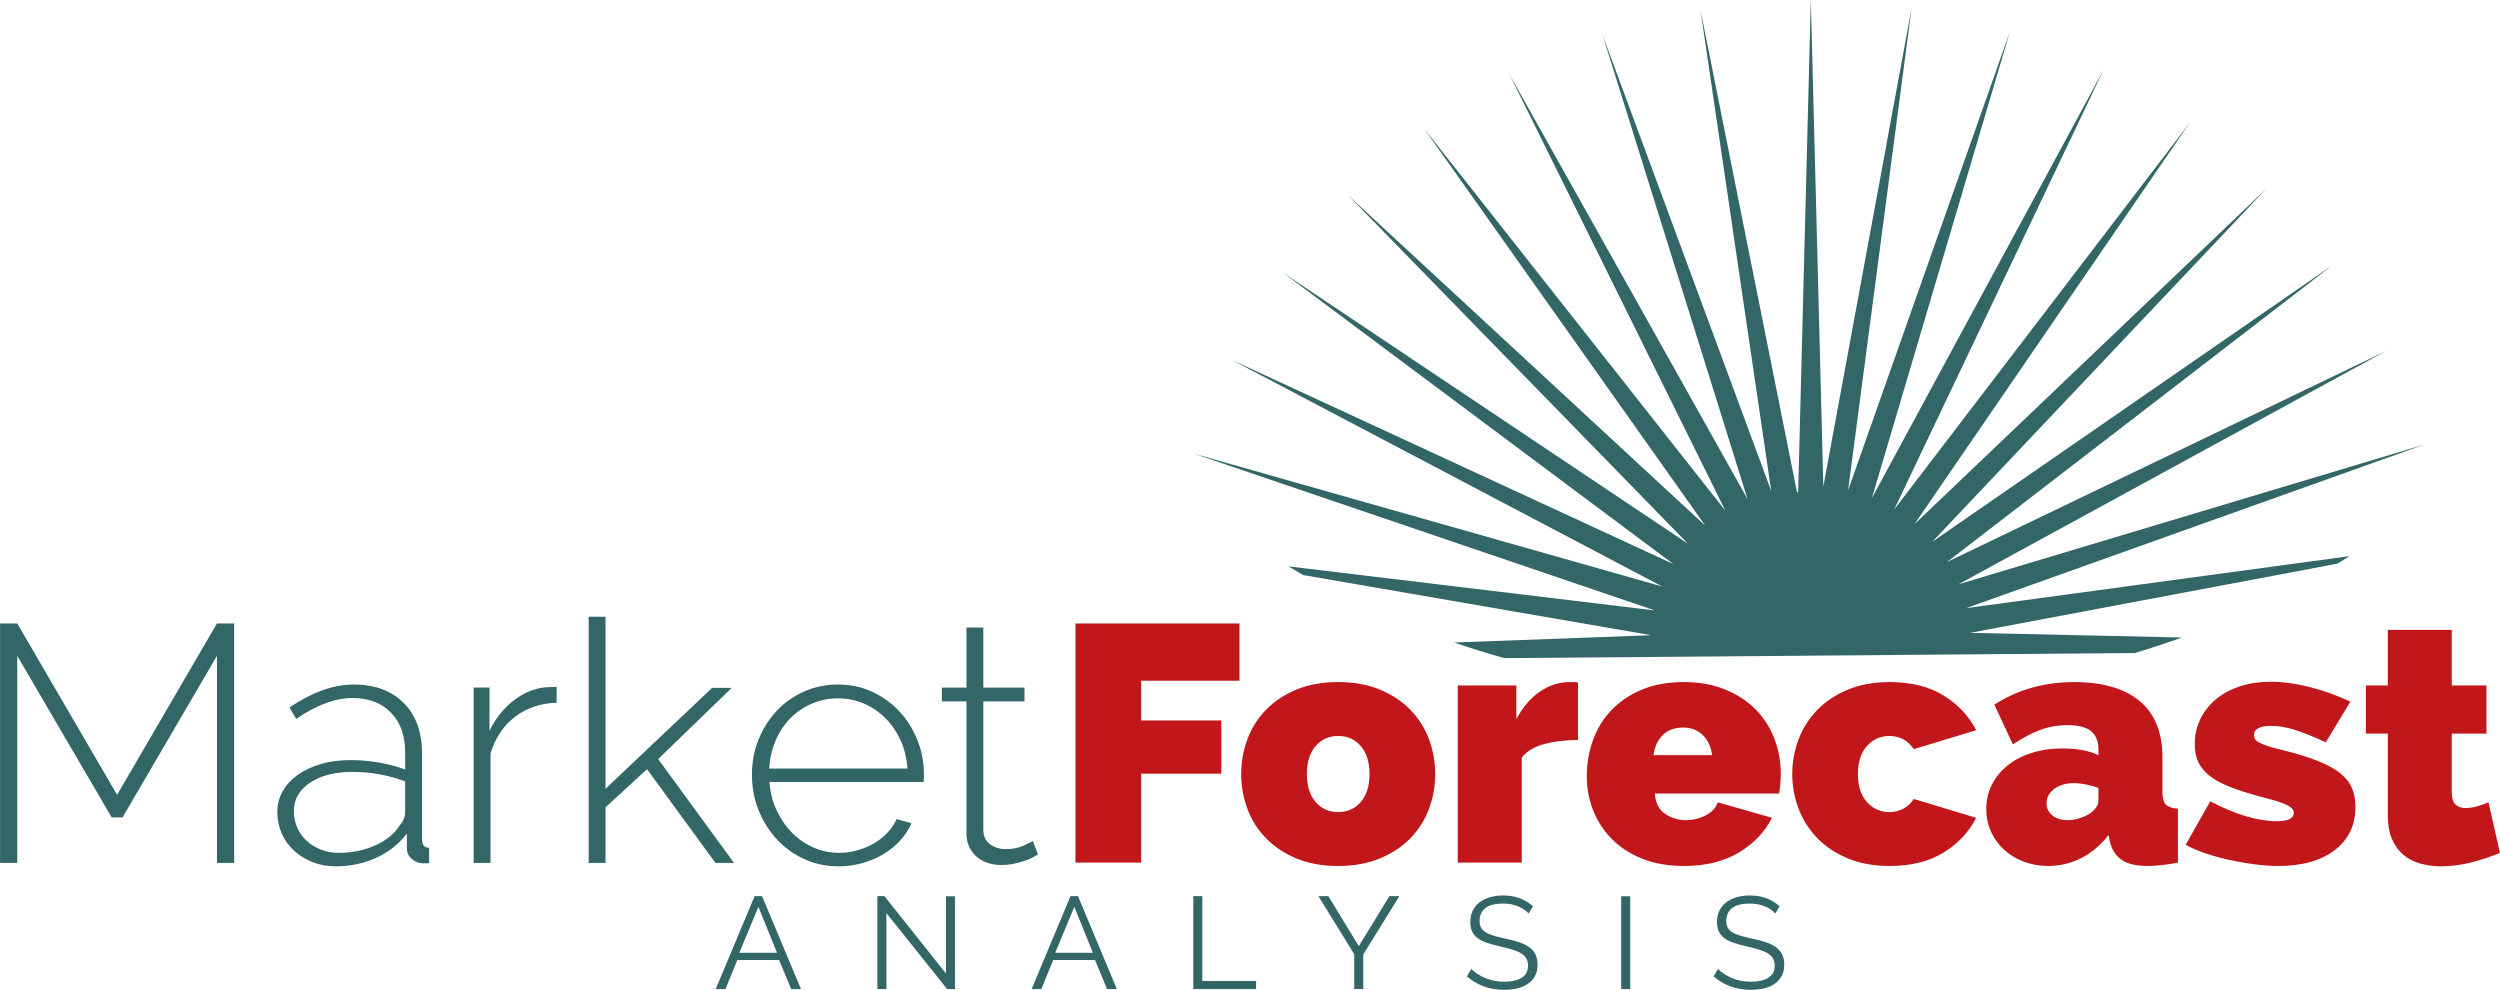 <?xml version="1.0" encoding="UTF-8" standalone="no"?>
<svg
   xmlns:dc="http://purl.org/dc/elements/1.1/"
   xmlns:cc="http://creativecommons.org/ns#"
   xmlns:rdf="http://www.w3.org/1999/02/22-rdf-syntax-ns#"
   xmlns:svg="http://www.w3.org/2000/svg"
   xmlns="http://www.w3.org/2000/svg"
   xml:space="preserve"
   width="10.613in"
   height="4.202in"
   version="1.0"
   shape-rendering="geometricPrecision"
   text-rendering="geometricPrecision"
   image-rendering="optimizeQuality"
   fill-rule="evenodd"
   clip-rule="evenodd"
   viewBox="0 0 1061284 420213.59"
   id="svg18"><defs
   id="defs22" />
 <g
   id="Layer_x0020_1"
   transform="translate(-93725,-38090.413)">
  <path
   fill="#336666"
   d="m 397563,457971 16500,-39445 h 3167 l 16500,39445 h -4167 l -5111,-12334 h -17722 l -5056,12334 z m 18111,-34889 -8111,19500 h 16000 z m 54333,2667 v 32222 h -3833 v -39445 h 3000 l 26111,32834 v -32778 h 3833 v 39389 h -3333 z m 61667,32222 16500,-39445 h 3166 l 16500,39445 h -4166 l -5112,-12334 h -17722 l -5055,12334 z m 18111,-34889 -8111,19500 h 16000 z m 50499,34889 v -39445 h 3834 v 36000 h 22833 v 3445 z m 57333,-39445 12944,21223 13000,-21223 h 4223 l -15334,24778 v 14667 h -3833 v -14778 l -15222,-24667 z m 85055,7389 c -1111,-1259 -2602,-2278 -4472,-3055 -1870,-778 -3972,-1167 -6306,-1167 -3518,0 -6074,657 -7666,1972 -1593,1315 -2389,3102 -2389,5361 0,1186 213,2158 639,2917 426,759 1092,1417 2000,1972 907,556 2055,1037 3444,1445 1389,407 3028,814 4917,1222 2111,444 4000,935 5667,1472 1666,537 3092,1222 4277,2056 1186,833 2093,1852 2723,3055 629,1204 944,2695 944,4472 0,1815 -352,3389 -1056,4723 -703,1333 -1685,2444 -2944,3333 -1259,889 -2759,1546 -4500,1972 -1741,426 -3630,639 -5667,639 -6185,0 -11463,-1907 -15833,-5722 l 1889,-3167 c 1444,1519 3389,2806 5833,3861 2445,1056 5167,1584 8167,1584 3148,0 5611,-565 7389,-1695 1778,-1129 2666,-2842 2666,-5139 0,-1222 -250,-2250 -750,-3083 -500,-833 -1250,-1556 -2250,-2167 -1000,-611 -2250,-1139 -3750,-1583 -1500,-444 -3231,-889 -5194,-1333 -2074,-482 -3889,-982 -5444,-1500 -1556,-519 -2862,-1167 -3917,-1945 -1056,-778 -1852,-1713 -2389,-2805 -537,-1093 -806,-2436 -806,-4028 0,-1815 343,-3435 1028,-4861 685,-1426 1648,-2611 2889,-3556 1241,-944 2722,-1666 4445,-2166 1722,-500 3620,-750 5694,-750 2593,0 4917,398 6972,1194 2056,796 3917,1917 5584,3361 z m 39278,32056 v -39389 h 3833 v 39389 z m 65444,-32056 c -1111,-1259 -2602,-2278 -4472,-3055 -1871,-778 -3973,-1167 -6306,-1167 -3518,0 -6074,657 -7667,1972 -1592,1315 -2388,3102 -2388,5361 0,1186 213,2158 638,2917 426,759 1093,1417 2000,1972 908,556 2056,1037 3445,1445 1389,407 3028,814 4917,1222 2111,444 4000,935 5666,1472 1667,537 3093,1222 4278,2056 1185,833 2093,1852 2722,3055 630,1204 945,2695 945,4472 0,1815 -352,3389 -1056,4723 -704,1333 -1685,2444 -2944,3333 -1260,889 -2760,1546 -4500,1972 -1741,426 -3630,639 -5667,639 -6185,0 -11463,-1907 -15833,-5722 l 1889,-3167 c 1444,1519 3388,2806 5833,3861 2444,1056 5167,1584 8167,1584 3148,0 5611,-565 7388,-1695 1778,-1129 2667,-2842 2667,-5139 0,-1222 -250,-2250 -750,-3083 -500,-833 -1250,-1556 -2250,-2167 -1000,-611 -2250,-1139 -3750,-1583 -1500,-444 -3231,-889 -5194,-1333 -2074,-482 -3889,-982 -5445,-1500 -1555,-519 -2861,-1167 -3916,-1945 -1056,-778 -1852,-1713 -2389,-2805 -537,-1093 -806,-2436 -806,-4028 0,-1815 343,-3435 1028,-4861 685,-1426 1648,-2611 2889,-3556 1241,-944 2722,-1666 4444,-2166 1722,-500 3621,-750 5695,-750 2592,0 4916,398 6972,1194 2055,796 3917,1917 5583,3361 z"
   id="path3" />
 </g>
 <g
   id="Layer_x0020_2"
   transform="translate(-93725,-38090.413)">
  <path
   fill="#336666"
   d="m 856602,247132 c 159,-14 317,-29 476,-42 L 862458,38090 867768,244633 905254,41451 878265,246293 947000,51450 888375,249570 986675,67842 897849,254384 1023306,90224 906456,260619 1055994,118049 913983,268121 1083940,150634 920249,276705 l 186209,-89524 -181360,98981 197898,-59367 -194584,69464 162708,-22057 c -1658,1068 -3335,2123 -5029,3167 l -155982,29381 89927,1976 c -6537,2340 -13216,4540 -20029,6591 l -267646,2169 c -7270,-2045 -14398,-4255 -21370,-6625 l 83724,-3101 -147762,-25535 c -2105,-1210 -4181,-2439 -6233,-3684 L 796256,297246 600646,230719 799418,287100 616587,190862 804124,277572 638554,153980 810261,268896 666007,120979 817676,261283 698274,92666 826189,254920 734564,69736 835590,249965 773988,52750 845649,246537 815580,42125 Z"
   id="path7" />
 </g>
 <g
   id="Layer_x0020_3"
   transform="translate(-93725,-38090.413)">
  <path
   fill="#c1171a"
   d="M 550269,404301 V 302772 h 69640 v 24309 h -41756 v 16874 h 34034 v 22594 h -34034 v 37752 z m 111538,1430 c -6768,0 -12702,-1073 -17803,-3218 -5100,-2144 -9390,-5005 -12870,-8580 -3479,-3575 -6101,-7722 -7865,-12440 -1763,-4719 -2645,-9653 -2645,-14801 0,-5148 882,-10081 2645,-14800 1764,-4719 4386,-8866 7865,-12441 3480,-3575 7770,-6435 12870,-8580 5101,-2145 11035,-3217 17803,-3217 6674,0 12584,1072 17732,3217 5148,2145 9462,5005 12942,8580 3479,3575 6101,7722 7865,12441 1763,4719 2645,9652 2645,14800 0,5148 -882,10082 -2645,14801 -1764,4718 -4386,8865 -7865,12440 -3480,3575 -7794,6436 -12942,8580 -5148,2145 -11058,3218 -17732,3218 z m -13298,-39039 c 0,5052 1239,9009 3718,11869 2479,2860 5672,4290 9580,4290 3909,0 7103,-1430 9582,-4290 2478,-2860 3717,-6817 3717,-11869 0,-5052 -1239,-9009 -3717,-11869 -2479,-2860 -5673,-4290 -9582,-4290 -3908,0 -7101,1430 -9580,4290 -2479,2860 -3718,6817 -3718,11869 z m 115113,-14443 c -5243,0 -10009,572 -14299,1716 -4290,1144 -7484,3051 -9581,5720 v 44616 h -27170 v -75218 h 24882 v 14300 c 2669,-5052 5982,-8937 9939,-11654 3955,-2717 8222,-4075 12798,-4075 1811,0 2955,47 3431,142 z m 44902,53482 c -6578,0 -12441,-1025 -17589,-3075 -5148,-2049 -9461,-4838 -12941,-8365 -3480,-3528 -6125,-7579 -7937,-12155 -1811,-4576 -2716,-9390 -2716,-14443 0,-5434 881,-10582 2645,-15444 1764,-4862 4385,-9104 7865,-12727 3480,-3622 7769,-6506 12869,-8651 5101,-2145 11036,-3217 17804,-3217 6673,0 12584,1072 17732,3217 5148,2145 9462,5005 12941,8580 3480,3575 6101,7722 7865,12441 1764,4719 2645,9652 2645,14800 0,1430 -71,2884 -214,4362 -143,1477 -310,2788 -500,3932 h -52767 c 286,4004 1764,6888 4433,8651 2670,1764 5577,2646 8723,2646 2955,0 5744,-667 8366,-2002 2621,-1335 4361,-3194 5219,-5577 l 23023,6578 c -3051,6006 -7746,10915 -14086,14729 -6339,3813 -14133,5720 -23380,5720 z m 12012,-47047 c -477,-3623 -1811,-6482 -4004,-8580 -2193,-2097 -5005,-3146 -8437,-3146 -3432,0 -6244,1049 -8437,3146 -2192,2098 -3527,4957 -4004,8580 z m 34034,8008 c 0,-5148 905,-10081 2717,-14800 1811,-4719 4456,-8866 7936,-12441 3480,-3575 7794,-6435 12942,-8580 5148,-2145 11058,-3217 17731,-3217 9152,0 16802,1906 22952,5719 6148,3814 10748,8723 13799,14729 l -26455,8008 c -2574,-3718 -6053,-5577 -10439,-5577 -3718,0 -6864,1406 -9438,4219 -2574,2812 -3861,6792 -3861,11940 0,5148 1287,9128 3861,11940 2574,2812 5720,4219 9438,4219 4386,0 7865,-1859 10439,-5577 l 26455,8008 c -3051,6006 -7651,10915 -13799,14729 -6150,3813 -13800,5720 -22952,5720 -6673,0 -12583,-1073 -17731,-3218 -5148,-2144 -9462,-5005 -12942,-8580 -3480,-3575 -6125,-7722 -7936,-12440 -1812,-4719 -2717,-9653 -2717,-14801 z m 108679,39039 c -3718,0 -7198,-620 -10440,-1859 -3240,-1239 -6029,-2932 -8365,-5077 -2335,-2145 -4170,-4695 -5505,-7650 -1335,-2956 -2002,-6149 -2002,-9581 0,-3813 810,-7293 2431,-10439 1621,-3146 3861,-5863 6721,-8151 2860,-2288 6268,-4052 10224,-5291 3957,-1239 8318,-1859 13085,-1859 6101,0 11154,954 15157,2860 v -2288 c 0,-3527 -1024,-6149 -3074,-7865 -2050,-1716 -5362,-2574 -9938,-2574 -4291,0 -8247,691 -11869,2074 -3623,1382 -7436,3408 -11440,6077 l -7865,-16874 c 9914,-6387 21211,-9580 33890,-9580 12012,0 21260,2669 27742,8007 6483,5339 9724,13347 9724,24024 v 14586 c 0,2574 477,4361 1430,5362 954,1002 2669,1597 5148,1788 v 22880 c -2479,476 -4814,834 -7007,1072 -2193,238 -4147,358 -5863,358 -4862,0 -8556,-882 -11082,-2646 -2527,-1763 -4171,-4361 -4934,-7793 l -572,-2717 c -3336,4290 -7197,7555 -11582,9795 -4386,2240 -9057,3361 -14014,3361 z m 8151,-19448 c 1620,0 3289,-262 5004,-787 1716,-524 3242,-1215 4576,-2073 1049,-763 1907,-1597 2574,-2503 668,-905 1001,-1835 1001,-2788 v -5577 c -1620,-572 -3384,-1049 -5290,-1430 -1907,-381 -3623,-572 -5148,-572 -3337,0 -6102,810 -8295,2431 -2192,1621 -3289,3670 -3289,6149 0,2097 835,3813 2503,5148 1668,1335 3789,2002 6364,2002 z m 89517,19448 c -3147,0 -6531,-239 -10154,-715 -3622,-477 -7173,-1097 -10653,-1859 -3480,-763 -6840,-1692 -10081,-2788 -3242,-1097 -6054,-2313 -8437,-3647 l 10439,-18447 c 5243,2765 10248,4862 15015,6292 4766,1430 9199,2145 13298,2145 4767,0 7150,-1192 7150,-3575 0,-1240 -953,-2336 -2859,-3289 -1907,-954 -5530,-2097 -10868,-3432 -5339,-1430 -9820,-2860 -13442,-4290 -3623,-1430 -6531,-3027 -8723,-4790 -2193,-1764 -3766,-3719 -4719,-5863 -953,-2145 -1430,-4648 -1430,-7508 0,-3813 786,-7340 2359,-10582 1573,-3241 3790,-6053 6650,-8437 2860,-2383 6268,-4218 10224,-5505 3957,-1287 8270,-1930 12942,-1930 5052,0 10462,714 16230,2145 5767,1429 11654,3527 17660,6292 l -10439,17302 c -5338,-2478 -9772,-4266 -13299,-5362 -3527,-1096 -6911,-1645 -10152,-1645 -2098,0 -3790,310 -5077,930 -1287,620 -1931,1596 -1931,2931 0,763 191,1407 573,1931 381,524 1048,1024 2001,1501 954,477 2265,977 3933,1502 1668,524 3742,1072 6220,1644 5720,1430 10535,2931 14443,4505 3909,1572 7031,3289 9367,5148 2335,1859 4004,3956 5005,6291 1001,2336 1501,5030 1501,8080 0,7722 -2932,13823 -8794,18304 -5863,4480 -13847,6721 -23952,6721 z m 94092,-5577 c -3813,1620 -7888,2979 -12226,4075 -4338,1097 -8603,1645 -12798,1645 -3051,0 -5959,-382 -8723,-1144 -2765,-763 -5172,-2002 -7222,-3718 -2049,-1716 -3670,-3956 -4862,-6721 -1191,-2765 -1787,-6197 -1787,-10296 v -34463 h -9295 v -20449 h 9295 v -23594 h 27170 v 23594 h 14729 v 20449 h -14729 v 24882 c 0,2479 524,4218 1572,5219 1049,1002 2479,1502 4291,1502 1334,0 2859,-215 4576,-644 1715,-429 3431,-1024 5147,-1787 z"
   id="path11" />
 </g>
 <g
   id="Layer_x0020_4"
   transform="translate(-93725,-38090.413)">
  <path
   fill="#336666"
   d="m 185803,404444 v -87925 l -40096,68593 h -4583 l -40096,-68593 v 87925 H 93725 V 302772 h 7303 l 42387,72746 42388,-72746 h 7303 v 101672 z m 50263,1432 c -3436,0 -6659,-596 -9666,-1790 -3007,-1193 -5632,-2816 -7876,-4869 -2243,-2052 -3985,-4487 -5227,-7303 -1241,-2816 -1861,-5847 -1861,-9093 0,-3246 764,-6206 2291,-8878 1527,-2674 3675,-4989 6444,-6946 2768,-1957 6038,-3484 9809,-4582 3771,-1098 7948,-1647 12530,-1647 4010,0 8067,358 12172,1074 4105,716 7781,1695 11027,2936 v -7304 c 0,-7064 -2005,-12673 -6015,-16826 -4009,-4152 -9451,-6229 -16325,-6229 -3723,0 -7613,764 -11671,2291 -4057,1528 -8138,3723 -12243,6588 l -2864,-4869 c 9642,-6492 18711,-9738 27208,-9738 8974,0 16062,2602 21265,7805 5203,5202 7805,12386 7805,21551 v 36373 c 0,2387 1002,3580 3007,3580 v 6444 c -478,95 -931,143 -1361,143 -429,0 -835,0 -1217,0 -1718,0 -3293,-596 -4725,-1790 -1432,-1193 -2148,-2744 -2148,-4654 v -6157 c -3437,4486 -7805,7923 -13103,10310 -5298,2387 -11050,3580 -17256,3580 z m 1432,-5728 c 5537,0 10645,-1026 15322,-3079 4678,-2052 8163,-4845 10454,-8377 1623,-1909 2435,-3819 2435,-5728 v -13174 c -7256,-2673 -14702,-4010 -22340,-4010 -7446,0 -13460,1527 -18043,4582 -4582,3055 -6873,7065 -6873,12029 0,2482 477,4821 1432,7017 954,2196 2291,4081 4009,5657 1719,1575 3747,2816 6086,3723 2339,906 4845,1360 7518,1360 z m 92508,-63724 c -6778,191 -12650,2172 -17614,5943 -4964,3771 -8449,8950 -10453,15537 v 46540 h -7161 v -74464 h 6731 v 18329 c 2578,-5250 5990,-9522 10239,-12816 4248,-3293 8806,-5179 13675,-5656 955,0 1814,-24 2578,-72 764,-48 1432,-72 2005,-72 z m 67447,68020 -29070,-39810 -17613,16182 v 23628 h -7160 V 299908 h 7160 v 73032 l 45251,-42817 h 8306 l -31218,30215 32220,44106 z m 52268,1432 c -5251,0 -10119,-1026 -14606,-3079 -4487,-2052 -8378,-4869 -11671,-8449 -3294,-3579 -5871,-7709 -7733,-12386 -1861,-4678 -2792,-9690 -2792,-15036 0,-5251 931,-10191 2792,-14822 1862,-4630 4415,-8687 7661,-12172 3246,-3484 7113,-6229 11600,-8234 4487,-2005 9308,-3007 14463,-3007 5250,0 10095,1026 14535,3079 4439,2052 8282,4821 11527,8306 3246,3484 5800,7541 7662,12172 1861,4630 2792,9522 2792,14678 0,477 -24,1074 -71,1790 -49,715 -72,1169 -72,1360 h -65443 c 287,4296 1289,8282 3007,11957 1719,3676 3891,6850 6516,9523 2625,2673 5656,4774 9093,6301 3437,1527 7113,2291 11026,2291 2578,0 5132,-358 7662,-1074 2530,-716 4869,-1694 7017,-2935 2148,-1242 4057,-2745 5728,-4511 1670,-1767 2983,-3700 3938,-5800 l 6300,1718 c -1145,2674 -2744,5132 -4796,7375 -2053,2244 -4440,4177 -7161,5800 -2721,1623 -5704,2888 -8950,3795 -3246,906 -6587,1360 -10024,1360 z m 29213,-41528 c -286,-4391 -1265,-8401 -2936,-12029 -1670,-3628 -3818,-6754 -6444,-9380 -2625,-2625 -5656,-4677 -9093,-6157 -3437,-1480 -7112,-2220 -11026,-2220 -3914,0 -7590,740 -11027,2220 -3436,1480 -6467,3532 -9093,6157 -2625,2626 -4725,5776 -6300,9452 -1576,3675 -2507,7661 -2793,11957 z m 55419,36516 c -382,191 -1027,549 -1934,1074 -906,525 -2052,1026 -3436,1504 -1385,477 -2936,907 -4654,1288 -1719,382 -3581,573 -5585,573 -2005,0 -3890,-286 -5657,-859 -1766,-573 -3317,-1432 -4654,-2577 -1336,-1146 -2410,-2530 -3222,-4153 -811,-1623 -1217,-3533 -1217,-5728 v -56135 h -10453 v -5871 h 10453 v -25490 h 7160 v 25490 h 17471 v 5871 h -17471 v 54416 c 0,2769 955,4845 2864,6229 1910,1385 4105,2077 6588,2077 2959,0 5513,-501 7661,-1504 2148,-1002 3460,-1647 3938,-1933 z"
   id="path15" />
 </g>
</svg>
